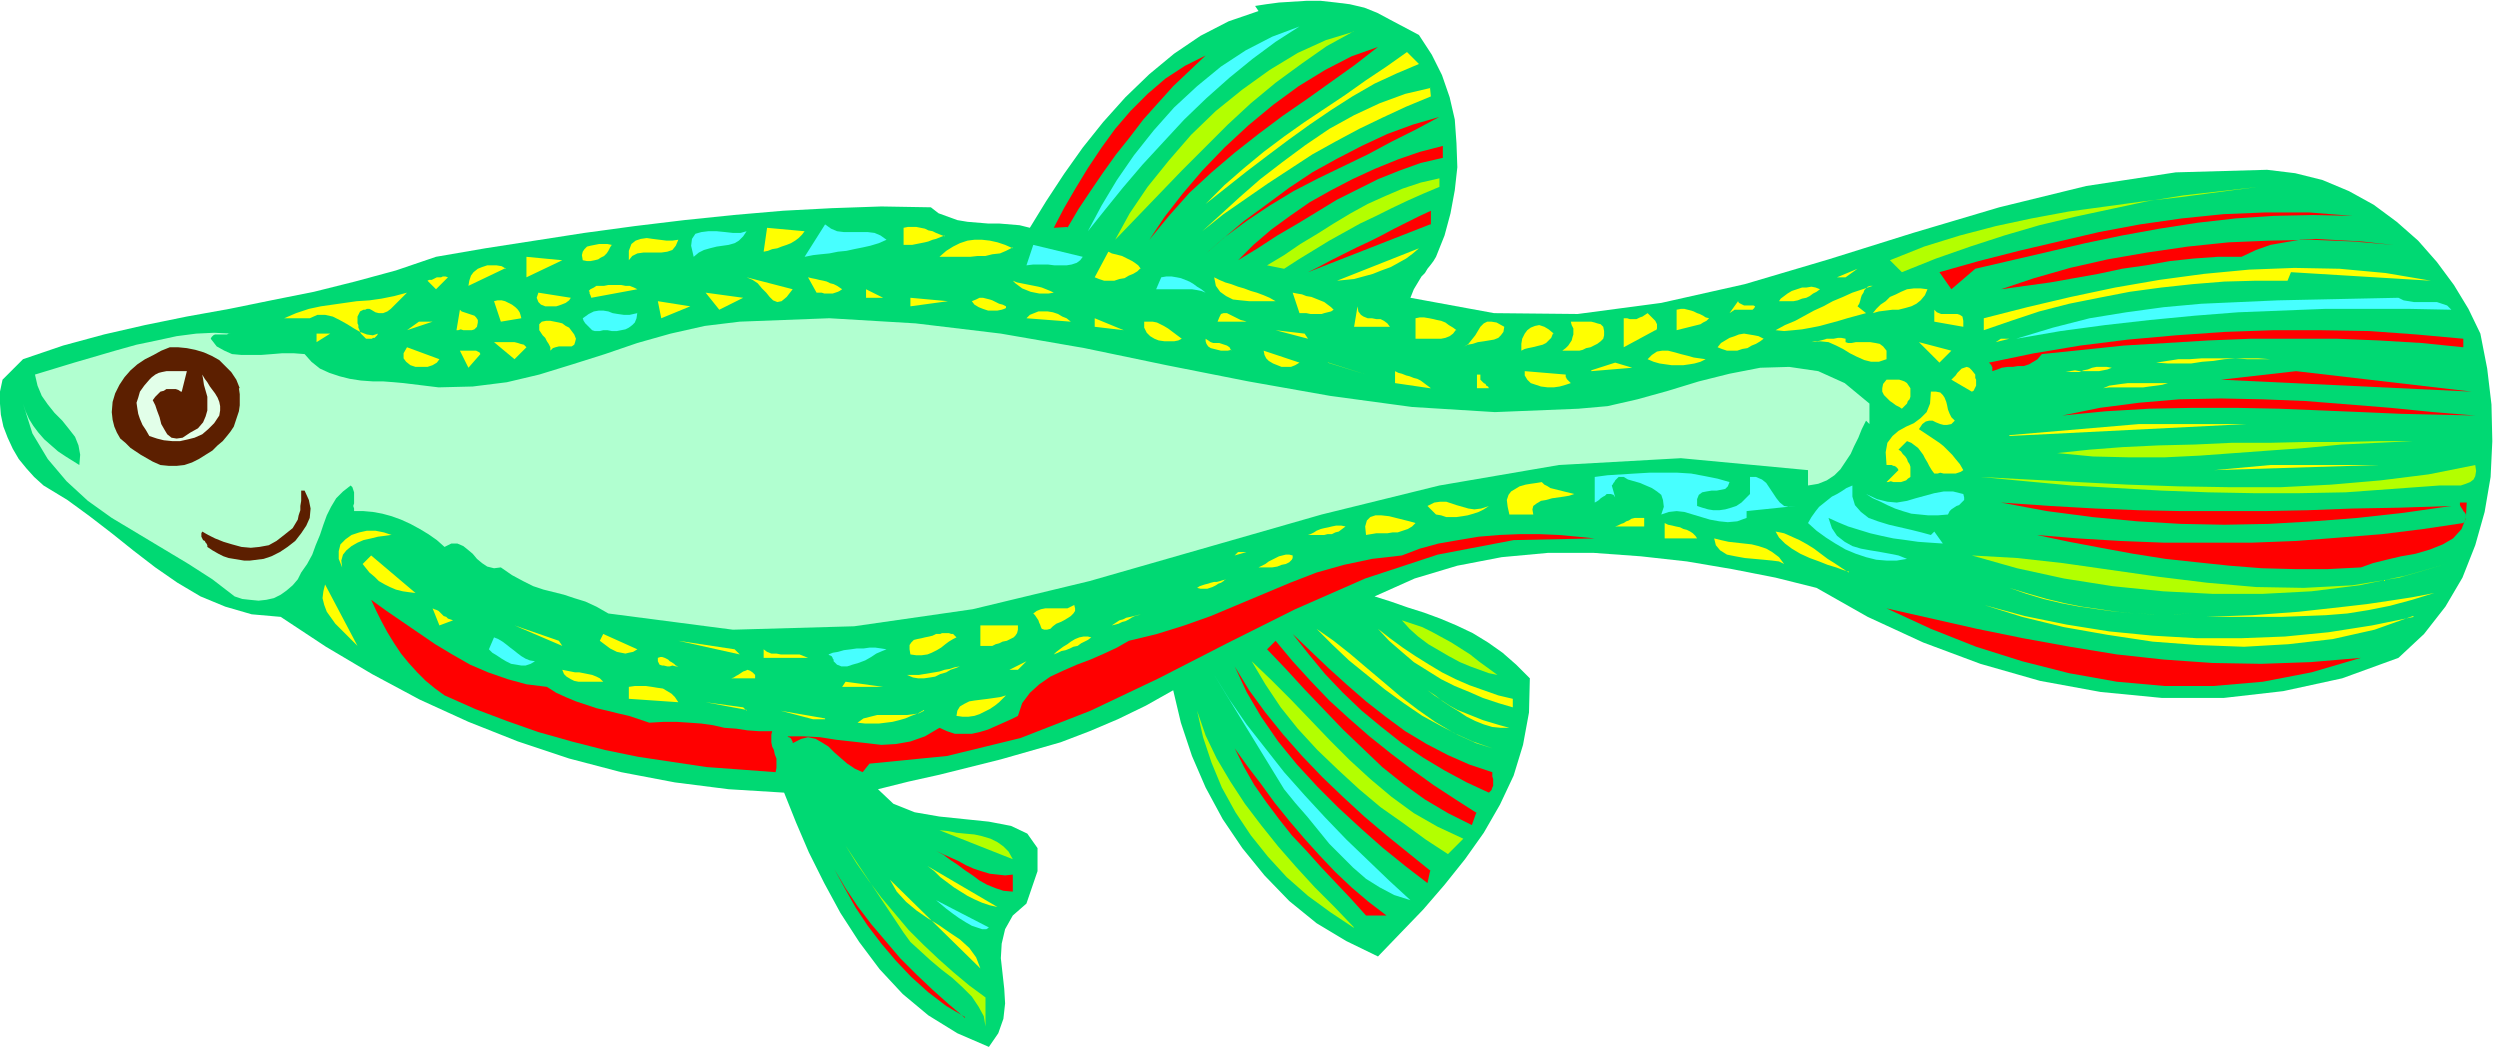 <svg xmlns="http://www.w3.org/2000/svg" width="390.667" height="164" fill-rule="evenodd" stroke-linecap="round" preserveAspectRatio="none" viewBox="0 0 2930 1230"><style>.pen1{stroke:none}.brush3{fill:#47ffff}.brush4{fill:#b3ff00}.brush5{fill:red}.brush6{fill:#ff0}.brush8{fill:#5c1f00}</style><path fill-rule="nonzero" d="m1663 41 15 23 12 24 9 26 6 26 2 28 1 28-3 27-5 27-7 26-10 25-3 5-3 4-4 5-3 5-4 4-3 5-3 5-3 5-2 5-2 5 98 18 98 1 98-13 98-22 98-29 99-31 101-30 102-25 105-16 107-3 33 4 32 8 31 13 29 16 27 20 25 22 22 25 20 27 17 28 14 29 8 41 5 42 1 43-2 42-7 41-11 39-15 38-20 34-25 32-30 28-66 24-69 15-70 8h-72l-72-7-71-13-70-20-67-25-65-30-60-34-48-12-51-10-53-9-54-6-55-4h-54l-54 5-52 10-50 15-47 21 19 6 20 7 19 6 19 7 19 8 19 9 18 11 17 12 16 14 16 16-1 40-7 38-11 36-16 34-19 33-22 31-24 30-25 29-27 28-26 27-37-18-35-21-32-26-29-30-26-32-23-34-20-37-16-37-13-39-9-38-32 18-33 16-33 14-34 13-35 10-35 10-36 9-36 9-36 8-36 9 18 17 25 10 29 5 29 3 29 3 26 5 19 9 12 17v27l-13 38-16 14-9 16-4 17-1 17 2 18 2 18 1 17-2 18-6 17-11 16-37-16-34-21-30-25-27-29-24-32-22-34-19-35-18-36-15-35-14-35-65-4-63-8-63-12-61-16-60-20-58-23-57-26-56-30-54-32-53-35-34-3-31-9-29-12-27-16-26-18-26-20-25-20-26-20-26-19-28-17-11-10-9-10-9-11-7-12-6-13-5-13-3-14-1-13v-14l3-14 24-24 47-16 48-13 48-11 49-10 50-9 49-10 50-10 48-12 48-13 47-16 58-10 58-9 58-9 59-8 58-7 58-6 58-5 57-3 58-2 58 1 9 7 11 4 11 4 12 2 12 1 12 1h13l12 1 12 1 12 3 19-31 21-32 22-31 24-30 26-29 28-27 29-24 31-21 33-17 35-12-4-6 13-2 15-2 16-1 16-1h17l18 2 16 2 17 4 15 6 15 8 34 18z" class="pen1" style="fill:#00d973"/><path fill-rule="nonzero" d="m1523 31-28 18-27 20-27 22-27 24-26 25-25 27-24 26-23 27-21 26-20 25 16-30 18-30 20-29 23-29 24-27 27-25 28-23 29-19 31-16 32-12z" class="pen1 brush3"/><path fill-rule="nonzero" d="m1586 37-31 17-30 21-30 22-29 24-27 25-27 27-27 27-26 27-26 27-26 27 17-31 21-31 25-31 26-30 29-28 31-25 32-23 33-20 33-15 33-10z" class="pen1 brush4"/><path fill-rule="nonzero" d="m1615 55-27 21-28 20-28 20-29 20-28 21-28 22-27 23-26 24-24 27-23 28 18-27 21-27 23-27 26-27 28-26 29-24 30-22 31-19 31-16 31-11z" class="pen1 brush5"/><path fill-rule="nonzero" d="m1663 75-26 11-26 12-26 15-25 16-25 17-25 18-24 18-25 19-24 19-24 19 22-22 23-20 23-19 24-18 24-17 24-16 24-16 24-17 24-16 24-17 14 14z" class="pen1 brush6"/><path fill-rule="nonzero" d="m1251 266-16 1 12-23 14-24 14-23 16-24 16-22 18-21 20-20 21-18 23-15 24-12-19 18-19 18-18 20-17 19-16 21-16 20-15 21-15 22-14 21-13 22z" class="pen1 brush5"/><path fill-rule="nonzero" d="m1676 103 1 10-29 12-28 13-27 13-28 15-27 15-26 17-26 17-26 18-26 18-25 20 21-19 23-21 24-21 26-20 27-20 28-19 29-16 30-14 30-11 30-7z" class="pen1 brush6"/><path fill-rule="nonzero" d="m1687 137-28 15-28 14-28 15-29 14-29 14-29 15-28 17-27 18-27 20-25 22 24-21 25-21 26-19 27-20 27-18 29-16 29-15 30-14 30-11 31-9zm4 48-26 6-25 9-25 10-24 12-24 12-23 14-23 14-24 14-23 15-23 14 18-18 21-18 22-16 23-16 25-14 25-13 26-12 27-11 26-9 27-7v14z" class="pen1 brush5"/><path fill-rule="nonzero" d="m1687 219-19 8-18 8-19 9-18 9-19 9-18 10-18 10-18 11-18 11-17 11-20-4 20-12 19-13 20-12 19-12 20-12 20-11 20-9 21-9 21-7 22-5v10zm960 0-44 5-44 5-43 7-42 9-42 9-42 10-41 12-40 13-40 14-40 16-14-14 40-16 42-13 42-11 42-9 43-8 44-6 44-6 44-5 45-6 46-6z" class="pen1 brush4"/><path fill-rule="nonzero" d="m1676 263-143 56 14-7 15-8 14-7 14-7 15-7 14-7 15-8 14-7 14-7 15-7v16zm1081-10-46-1-46 1-45 3-44 5-45 7-44 8-43 9-43 10-43 10-43 10-28 24-14-20 46-13 47-12 47-11 47-11 48-9 49-7 49-5 49-2h51l51 4z" class="pen1 brush5"/><path fill-rule="nonzero" d="m1039 281-9 4-10 3-9 2-10 2-9 2-10 1-10 2-10 1-9 1-10 2 24-38 7 5 7 3 8 1h28l8 1 7 3 7 5zm-164-10-4 6-5 5-5 3-7 2-7 1-7 1-8 2-7 2-6 3-6 5-3-13 1-8 4-6 7-2 8-1h10l10 1 9 1h9l7-2z" class="pen1 brush3"/><path fill-rule="nonzero" d="m943 271-3 4-4 4-4 3-5 3-5 2-6 2-5 2-6 1-5 2-5 1 4-28 44 4zm164 5-5 2-5 2-4 1-5 2-4 1-5 1-5 1-5 1h-10v-20l5-1h10l5 1 5 1 4 2 5 1 4 2 5 2 5 2zm-312 5-3 7-4 5-6 2-7 1h-21l-7 1-6 3-4 5v-11l3-8 5-4 6-2 7-1 7 1 8 1 8 1h7l7-1zm392 9-8 4-7 3-9 1-8 2h-9l-9 1h-36l8-7 8-5 8-4 9-3 8-1h9l9 1 9 2 9 3 9 4z" class="pen1 brush6"/><path fill-rule="nonzero" d="m2805 287-19-2-18-2-18-1-18-1-18-1-18 1-18 3-17 3-17 6-17 8h-28l-28 2-28 3-28 5-28 4-28 6-28 5-28 5-29 4-29 4 39-13 42-12 44-10 46-8 48-7 48-5 49-2 48-1 49 2 47 4z" class="pen1 brush5"/><path fill-rule="nonzero" d="m717 287-2 3-2 4-2 3-3 3-4 2-3 2-4 1-5 1h-4l-5-1-1-6 1-4 2-3 3-3 4-1 5-1 5-1h10l5 1z" class="pen1 brush6"/><path fill-rule="nonzero" d="m1269 301-3 4-4 3-6 2-6 1h-14l-8-1h-17l-8 1 8-24 58 14z" class="pen1 brush3"/><path fill-rule="nonzero" d="m1567 329 96-38-7 6-8 6-9 5-9 5-11 4-10 4-11 3-11 3-10 1-10 1zm-230-15-4 4-5 3-5 2-5 3-6 1-6 2h-12l-6-2-5-2 16-30 4 2 4 1 4 1 4 1 4 2 4 2 4 2 3 2 4 3 3 4zm-720 11v-24l42 4-42 20zm-24-11-44 21 1-6 2-6 3-4 5-4 5-2 6-2h11l6 1 5 3zm2256 15-164-10-4 10h-37l-37 1-37 3-37 4-37 5-36 7-35 7-35 9-33 11-32 11v-14l51-13 51-12 52-11 52-9 52-7 53-5 53-2 53 1 54 5 53 9zm-696-4 24-10-14 10h-10zm-1118-6 28 6-28-6zm-524 20-10-10 2-1h3l2-1 2-1 2-1h5l2-1h3l3 1-14 14zm418 0-7 9-6 5-5 1-5-2-4-4-4-5-5-5-5-6-6-4-7-3 54 14zm58 0-3 2-2 1-3 1-3 1h-10l-3-1h-6l-10-18 4 1 5 1 4 1 5 1 4 1 4 2 4 1 4 2 3 2 3 2zm124-14h38-38z" class="pen1 brush6"/><path fill-rule="nonzero" d="m1413 343-5-2-5-1-6-1h-42l6-14 6-1h6l6 1 5 1 5 2 5 2 5 3 4 3 5 3 5 4z" class="pen1 brush3"/><path fill-rule="nonzero" d="M1495 353h-31l-10-1-9-1-8-4-7-5-5-7-2-10 6 3 7 3 7 2 8 3 7 2 8 3 7 2 8 3 7 3 7 4zm-720-24h28-28zm460 14-6 1h-11l-5-1-5-1-5-2-5-2-4-3-4-3-3-3 5 2 5 1 5 1 5 1 5 1 5 1 4 1 5 2 5 2 4 2zm-488-4-54 10-1-3-1-2v-2l-1-1 1-1 1-1 2-1 2-1 3-2h9l5-1h15l5 1h5l5 2 4 2zm882-4-10 4 10-4zm504 4-4 3-4 2-4 3-4 2-5 1-5 2-5 1h-17l2-3 4-3 4-3 5-3 6-2 6-2h5l6-1 5 1 5 2zm62-4h-3l-3 1-2 2-2 2-1 3-2 3-1 3-1 4-1 3-2 3 10 8-11 3-11 3-10 3-11 3-11 3-10 2-11 2-10 1-11 1-10-1 11-6 12-5 11-6 11-6 11-5 11-6 12-5 11-5 12-4 12-4zm-1180 14v-10l20 10h-20zm1244-10-3 7-5 6-5 4-6 3-7 2-8 2h-7l-8 1-8 1-7 2 4-5 5-5 6-4 5-5 7-3 6-3 7-3 8-1h8l8 1zm-1782 4-3 3-4 4-4 4-4 4-4 4-4 3-5 2h-5l-4-1-5-3-2-1h-3l-2 1h-2l-2 1-2 1-1 2-1 2-1 2v8l1 2v3l1 2 1 3 1 2 2 2 2 2 2 2h7l1-1h2l1-1 1-1 1-1 1-2-6 2-7-1-8-3-7-4-8-5-9-5-8-4-9-2h-9l-9 4h-30l14-6 15-5 14-3 14-2 14-2 14-2 15-1 14-2 15-3 15-4zm192 6-2 3-4 3-5 2-6 2h-13l-5-2-3-3-2-5 2-6 38 6zm174 14-16-20 44 6-28 14zm720 0-3 2-4 1-4 1-3 1h-13l-5-1h-8l-8-24 5 1 6 1 5 2 6 1 5 2 5 2 5 2 4 3 4 3 3 3zm-496-4v-10l44 4-44 6zm112 0v2l-2 1-3 1-5 1h-11l-6-2-5-2-5-3-3-4 5-2 4-2h4l4 1 4 1 3 1 4 2 4 2 4 1 4 2z" class="pen1 brush6"/><path fill-rule="nonzero" d="m2873 363-49-1h-99l-51 2-51 2-51 4-52 5-53 6-52 7-52 9 43-13 43-11 43-7 44-6 44-4 45-2 45-2 47-1 46-1 48-1 6 3 6 1 6 1h27l6 2 6 2 5 5z" class="pen1 brush3"/><path fill-rule="nonzero" d="m611 373-24 4-8-24 4-1h5l4 1 4 2 4 2 4 3 3 3 2 3 1 3 1 4zm164 0-4-20 38 6-34 14zm1282-14-1 2-2 2h-21l-3 2-3 2 10-14 1 2 2 1 2 1 2 1h11l2 1zm-428 24h-42l4-24 1 6 3 4 3 2 5 2h5l5 1h5l4 2 4 3 3 4zm-1070 0-2 2-1 1-3 1h-10l-3-1-3 1h-2l4-24 2 2 3 1 3 1 3 1 3 1 3 1 2 2 2 3v3l-1 5z" class="pen1 brush6"/><path fill-rule="nonzero" d="m747 366-1 7-2 5-3 3-4 3-4 2-5 1-5 1h-6l-5-1h-5l-4 1h-6l-3-1-2-2-2-2-2-2-2-2-2-3-1-3 7-5 6-3 6-1h5l6 1 5 2 6 1 7 1h7l9-2z" class="pen1 brush3"/><path fill-rule="nonzero" d="m1255 377-52-4 4-4 5-2 5-2h11l6 1 6 2 5 3 5 2 5 4zm748-4-3 3-4 2-3 2-4 1-4 1-4 1-4 1-4 1-4 1-4 1v-24l5-1h4l4 1 4 1 3 1 4 2 3 1 4 2 3 2 4 1zm298 10-34-6v-14l3 3 5 2h19l3 1 3 2 1 5v7zm-840-6h-34l2-5 2-4 3-1h4l4 2 4 2 4 2 4 2 4 1 3 1zm479 10-37 20v-34h4l3 1h8l2-1 2-1 3-1 3-2 3-2 2 2 2 2 1 1 2 2 2 2 1 2 1 2v5l-1 2zm-657-4v-10l34 14-34-4zm423 4-3 4-4 3-5 2-5 1h-30v-24l5-1h5l6 1 5 1 4 1 5 1 5 2 4 3 5 3 4 3zm-1229 0 14-10h16l-30 10zm198 10-1 4-1 3-3 2h-15l-4 1-3 1-3 3v-4l-2-4-2-3-2-4-3-3-2-3-2-3v-7l3-3 5-1h5l5 1 5 1 4 1 4 3 4 2 3 4 3 4 2 5z" class="pen1 brush6"/><path fill-rule="nonzero" d="m1850 479 34-3 35-8 36-10 36-11 36-9 36-7 34-1 34 5 31 14 29 24v24l-4-4-5 10-4 10-5 10-4 9-6 9-6 9-7 7-9 6-10 4-12 2v-18l-149-14-143 8-140 24-138 34-136 39-136 39-137 33-139 20-142 4-146-19-14-8-13-6-13-4-12-4-12-3-12-3-12-4-12-6-13-7-13-9-8 1-8-2-6-4-6-5-5-6-6-5-5-4-7-3h-7l-8 4-9-8-10-7-10-6-11-6-11-5-11-4-11-3-11-2-11-1h-11v-3l-1-3 1-3v-13l-1-3-1-3-2-2-9 7-8 8-6 10-5 10-4 11-4 12-5 12-4 11-6 11-7 10-4 8-6 7-7 6-7 5-8 4-9 2-9 1-10-1-9-1-9-3-26-20-28-18-30-18-30-18-30-18-28-20-25-23-22-26-18-30-11-35 3 9 4 9 5 8 6 8 7 8 8 7 8 7 9 6 8 5 8 5 1-12-2-11-4-10-7-9-8-10-9-9-8-10-7-10-5-12-3-13 23-7 23-7 24-7 24-7 25-7 24-5 23-5 23-3 21-1 20 1h-3l-2 1h-14l-2 1-2 2-1 2 7 9 9 5 9 4 11 1h23l13-1 12-1h13l13 1 8 9 10 8 11 5 12 4 12 3 13 2 14 1h12l13 1 11 1 41 5 40-1 40-5 38-9 39-12 38-12 38-13 39-11 40-9 41-5 105-4 101 6 100 12 98 17 96 20 96 19 96 17 96 13 97 6 99-4z" class="pen1" style="fill:#b1ffd0"/><path fill-rule="nonzero" d="m1385 397-4 2-5 1h-11l-7-1-5-2-5-3-4-4-3-6v-7h10l5 1 4 2 4 2 5 3 4 3 4 3 4 3 4 3zm378-14-1 6-3 4-3 3-5 2-6 1-6 1-7 1-6 2-6 1-5 3 6-4 4-5 4-5 3-5 3-5 4-4 4-2h5l6 1 9 5zm116 0 1 5v5l-1 4-3 3-4 3-4 2-4 2-5 1-4 2-4 1h-20l4-3 3-3 2-3 2-3 1-4 1-3v-7l-2-4-1-4h24l4 1 3 1 4 1 3 3zm-59 8-2 5-3 3-3 3-4 2-4 1-4 1-4 1-5 1-4 1-4 2v-8l1-6 3-6 3-4 4-3 5-2 5-1 6 2 5 3 6 5zm395-8h20-20zm-682 14-38-10 34 4 4 6z" class="pen1 brush6"/><path fill-rule="nonzero" d="M2887 397v10l-49-5-50-3-49-2h-101l-50 2-49 3-50 3-48 5-48 5-5 6-5 3-5 3-6 2h-7l-6 1h-6l-7 1-5 2-6 2v-5l-1-1v-1l-1-1-1-1-1-1 53-11 54-9 56-7 56-5 57-4 57-2h56l57 1 55 4 55 5z" class="pen1 brush5"/><path fill-rule="nonzero" d="M371 401v-10h16l-16 10zm1696-4-4 3-5 3-5 2-5 3-6 1-6 2h-12l-6-2-5-2 4-5 5-3 5-3 6-2 5-2 6-1 6 1 6 1 5 1 6 3zm-624 13-4 1h-8l-4-1-4-1-4-1-3-2-2-3-1-3v-3l3 2 3 2 3 1h7l3 1 3 1 3 1 3 2 2 4zm720-9 3 1h4l5-1h17l6 1 5 1 4 3 4 5v10l-9 3h-9l-8-2-9-4-8-4-8-5-8-4-9-4-10-1-10 1 4-1h3l4-1 4-1 3-1h8l5-1h4l5 1v4zm176 0 6-4h10l-16 4zm-1722 6-14 14-24-20h24l4 1 3 1 4 1 3 3zm950-6 24 10-24-10zm706 24-24-24 38 10-14 14z" class="pen1 brush6"/><path fill-rule="nonzero" d="m280 455 1 7v13l-1 7-2 6-2 6-2 6-4 6-4 5-5 6-6 5-6 6-8 5-8 5-8 4-9 3-9 1h-9l-10-1-9-4-7-4-7-4-6-4-6-4-6-6-6-5-4-7-3-7-2-8-1-9 1-12 3-10 5-10 6-9 7-8 8-7 9-6 10-5 9-5 10-4h10l10 1 10 2 10 3 9 4 9 5 7 7 7 7 6 9 4 10z" class="pen1 brush8"/><path fill-rule="nonzero" d="m515 421-3 4-5 3-6 2h-14l-6-2-5-4-3-4v-6l4-7 38 14zm48-6-14 16-10-20h19l2 1 2 1 1 2zm960 10-5 3-5 2h-11l-5-2-5-2-5-3-3-3-2-4-1-5 42 14zm476-4-6 3-7 2-6 1-7 1h-14l-7-1-7-1-7-2-7-3 5-5 6-4 6-1h7l8 2 7 2 8 2 7 2 7 1 7 1zm662 0-14-1h-27l-13 1-13 2-13 1-13 2h-27l-14-1 13-2 13-2h13l14-1h40l14 1h27zm82 0 148 10-148-10zm-1187 4 45 14-44-14zm111 0h34-34zm198 9 28-9 20 6-48 4zm450 5v4l1 2v7l-1 2-1 2-1 2-2 1-24-14 2-2 3-3 2-3 3-3 2-2 3-1 3-1 3 1 3 3 4 5zm160-8-5 2-5 1-5 1h-23l-5-1-6 1h-5l6 1h10l5-2 5-1 5-2 5-1h12l6 1z" class="pen1 brush6"/><path fill-rule="nonzero" d="m212 459-3-2-3-1h-11l-3 2-4 1-3 3-3 3-3 4 3 6 2 6 3 8 2 8 4 7 3 5 5 4 6 1 7-1 9-6 9-5 6-7 3-7 2-7v-16l-2-7-2-7-1-7-1-5 3 5 3 4 3 5 3 4 3 4 3 5 2 5 1 5v5l-1 6-6 9-7 7-7 6-9 4-8 2-9 2h-9l-10-1-8-2-9-3-4-7-4-6-3-7-2-6-1-6-1-7 2-6 2-7 5-7 6-7 3-3 4-3 4-2 4-1 5-1h24l-6 24z" class="pen1" style="fill:#e2ffe9"/><path fill-rule="nonzero" d="m1676 455-41-6v-14l4 2 4 1 5 2 4 1 5 2 4 1 4 2 4 3 4 3 4 3zm159-16v3l1 1v1l1 1 1 1 1 1 1 1 1 1-6 2-7 2-7 1h-7l-8-1-6-2-6-2-4-4-3-5v-5l48 4z" class="pen1 brush6"/><path fill-rule="nonzero" d="m2603 445 88-10 206 24-294-14z" class="pen1 brush5"/><path fill-rule="nonzero" d="M1745 455h-14v-16h4v6l1 1 2 2 1 1 2 1 1 2 2 1 1 2zm494 0v10l-1 3-2 2-1 3-2 2-2 2-2 2-3-2-4-2-4-3-3-2-4-4-3-3-2-4v-4l1-5 4-5h15l3 1 3 1 3 2 2 3 2 3zm302-6-7 2-7 1-8 1-7 1h-40l-7 1 7-3 7-1 7-1 8-1h47zm-250 44-4 4-5 1h-4l-4-1-5-2-4-2h-4l-4 1-4 3-4 6 6 4 6 4 6 4 6 4 5 4 5 5 5 5 4 5 5 6 4 7-3 2-3 1-3 1h-14l-4-1-3 1h-4l-3-4-3-5-2-4-3-5-2-4-3-4-3-4-4-3-4-3-5-2-10 10 3 2 2 3 3 3 2 3 1 3 2 3 1 3v12l-3 2-2 2-3 1-3 1h-9l-3-1-3 1h-2l14-14-1-2-1-1-1-1-2-1h-1l-2-1h-6l-1-15 2-11 6-8 7-6 9-5 9-4 8-6 7-7 4-10 1-14h6l5 1 3 3 2 3 2 5 1 4 1 5 2 5 2 4 4 4z" class="pen1 brush6"/><path fill-rule="nonzero" d="m2901 487-43-1-44-1-46-2-48-2-49-2-50-1h-51l-51 1-51 3-51 5 44-9 46-6 47-4 49-1 49 1 50 2 50 4 50 4 50 5 49 4z" class="pen1 brush5"/><path fill-rule="nonzero" d="m2355 510 152-13h126l-278 14z" class="pen1 brush6"/><path fill-rule="nonzero" d="m2828 517-42 2-42 2-42 4-42 3-41 3-41 3-41 2h-42l-42-1-42-4 38-4 39-3 42-2 42-1 43-2h44l44-1h43l42-1h41zm73 28 1 7-1 6-2 4-4 3-5 2-6 2h-25l-55 4-55 4-54 1h-54l-53-1-54-2-53-3-53-3-54-5-53-5 56 3 58 3 59 3 59 2 60 1h60l59-3 58-5 56-7 55-11z" class="pen1 brush4"/><path fill-rule="nonzero" d="m2595 551 66-6h126l-192 6z" class="pen1 brush6"/><path fill-rule="nonzero" d="m2027 565-2 5-3 3-5 1-5 1h-6l-6 1-5 1-4 3-2 5v8l6 2 7 2 6 1h7l7-1 7-2 6-2 6-4 5-5 5-5v-20h7l7 3 5 4 4 6 4 6 4 6 4 5 5 4 6 1 8-1-58 6v8l-11 4-11 1-10-1-11-2-10-3-10-3-10-3-9-1-9 1-9 3 3-9-1-8-2-6-5-4-6-4-7-3-7-3-7-2-7-2-5-3h-6l-1 1-2 2-1 1-1 2-1 1-1 2-1 1 4 14-2-3-3-1h-5l-2 2-2 1-3 2-2 2-3 2-2 1v-30l15-2 16-1 16-1 17-1h33l16 1 16 3 15 3 14 4z" class="pen1 brush3"/><path fill-rule="nonzero" d="m1845 579-6 2-6 1-7 1-7 1-7 2-6 1-5 3-4 3-1 4 1 6h-28l-2-9-1-8 2-6 3-4 5-3 5-3 7-2 6-1 7-1 6-1 3 3 4 2 3 2 4 1 4 1 4 1 4 1 4 1 4 1 4 1z" class="pen1 brush6"/><path fill-rule="nonzero" d="m2263 627 4-4 10 14-15-1-14-1-14-2-15-2-14-3-13-3-13-4-13-4-12-5-11-5 4 12 6 9 9 7 9 5 10 3 11 2 12 2 11 2 10 2 10 4-12 2h-12l-12-1-12-3-12-4-12-5-12-7-11-7-11-8-10-9 4-7 5-7 4-5 5-4 5-4 5-4 6-3 5-3 6-4 7-3v13l3 10 7 8 9 7 11 4 13 4 13 3 13 3 12 3 11 3z" class="pen1 brush3"/><path fill-rule="nonzero" d="m357 575 5 11 2 10-1 11-4 9-6 9-7 9-9 7-9 6-10 5-9 3-8 1-8 1h-7l-6-1-6-1-6-1-6-2-6-3-7-4-6-4v-2l-1-2-1-1-1-2-2-1-1-2-1-2v-4l1-2 7 4 8 4 10 4 10 3 11 3 11 1 10-1 11-2 9-5 9-7 5-4 5-4 3-5 3-5 1-5 2-6v-5l1-6v-12h4z" class="pen1 brush8"/><path fill-rule="nonzero" d="m2301 579 1 4v3l-2 2-2 2-2 2-3 1-3 2-3 2-2 2-2 4-12 1h-11l-10-1-10-1-10-3-9-3-9-4-8-4-9-4-8-5 13 6 12 3 11 1 12-2 10-3 11-3 11-3 11-2h11l12 3z" class="pen1 brush3"/><path fill-rule="nonzero" d="m1745 593-6 4-6 3-6 2-7 2-6 1-7 1h-12l-6-2-6-1-10-10 8-4 7-1h7l6 2 6 2 7 2 7 2 7 1 8-1 9-3z" class="pen1 brush6"/><path fill-rule="nonzero" d="m2873 593-56 8-54 6-52 4-52 3-52 1-51-1-51-3-53-5-53-7-54-10 58 4 53 3 51 2 50 1h97l50-1 53-2 55-1 61-2z" class="pen1 brush5"/><path fill-rule="nonzero" d="m2891 589-1 18-5 13-10 11-12 7-15 6-17 5-17 3-17 4-16 4-14 5-39 2h-38l-39-1-38-3-38-4-37-4-38-6-38-7-37-7-38-8 48 4 50 3 51 2h103l52-2 51-4 50-4 48-6 47-7 2-3 1-2v-5l-1-2-2-2-1-2-2-3-1-2v-3h8z" class="pen1 brush5"/><path fill-rule="nonzero" d="m1659 613-4 4-5 3-6 2-6 2h-6l-6 1h-13l-6 1-6 1-1-10 2-7 4-4 6-2h7l9 1 8 2 8 2 8 2 7 2zm268 4h-34l3-1 4-2 3-1 3-2 3-1 3-2 4-1h11v10zm61 14h-37v-18l4 2 5 1 4 1 5 1 4 2 4 1 4 2 3 2 3 3 2 3zm-411-14-4 3-4 3-4 1-4 2h-5l-4 1h-19l3-1 4-2 3-2 5-2 4-1 5-1 4-1 5-1h6l5 1zM458 627l-7 1-8 1-8 2-9 2-7 3-7 4-6 5-4 5-2 7 1 8-4-10v-9l2-8 6-6 7-5 9-3 9-2h10l10 2 9 3z" class="pen1 brush6"/><path fill-rule="nonzero" d="m1869 631-95 2-89 17-85 28-82 36-80 40-80 41-80 38-82 32-86 21-91 9-8 10-9-4-9-6-7-6-8-7-7-7-8-5-7-4-9-2-8 2-10 5v-2l-1-1v-1l-1-1v-1h-1l-1-1h-1l-1-1h19l19 1 19 3 18 2 18 2 17 2 17-1 17-3 17-6 17-10 9 4 9 3h20l9-2 10-3 9-4 9-4 9-4 8-4 5-15 9-12 11-10 13-9 15-7 16-7 16-6 16-7 15-7 14-8 33-8 32-10 31-11 31-13 31-13 31-13 31-12 32-9 33-7 35-4 21-8 22-6 23-4 24-4 24-2 24-1h23l23 1 22 2 20 2z" class="pen1 brush5"/><path fill-rule="nonzero" d="m2167 670-7-2-8-3-10-3-10-4-11-4-11-5-10-6-8-6-7-7-4-7 10 2 9 4 9 4 9 5 8 5 8 6 8 6 8 5 9 6 8 5zm-76-9-6-3-8-1-10-1-11-1-11-1-11-2-10-2-8-5-5-6-2-8 8 2 9 2 9 1 9 1 9 1 8 2 9 3 7 4 8 6 6 8zm-644-10 4-4h10l-14 4zm68 0v3l-1 2-3 3-4 2-5 1-5 2-6 1h-16l4-2 4-2 4-3 4-2 4-2 4-2 4-1 4-1h4l4 1z" class="pen1 brush6"/><path fill-rule="nonzero" d="m2867 661-49 14-53 11-56 7-57 3h-59l-58-3-59-6-57-9-55-12-53-15 53 3 54 6 56 8 56 8 57 7 57 5 56 1 57-3 55-9 55-16z" class="pen1 brush4"/><path fill-rule="nonzero" d="m487 695-8-1-7-1-8-2-7-3-6-3-7-4-5-5-6-5-4-5-4-5 10-10 52 44zm20-40 24 16-24-16zm929 24-2 2-3 2-3 1-3 2-4 2-3 1-3 1h-8l-4-1 3-2 3-1 3-1 4-1 3-1 4-1h3l4-1 3-1 4-1zM419 757l-6-6-7-7-6-6-7-7-5-7-5-7-3-8-2-8 1-8 2-8 38 72zm96-68 58 30-58-30zm48 0 30 10-30-10zm2008 30-23 1h-23l-23-1-22-2-22-3-21-3-21-4-21-5-20-6-20-7 23 7 21 6 21 5 20 4 21 3 20 3 21 2 22 1h23l24-1zm282-24-26 8-26 7-25 5-25 4-25 2-26 1-27 1h-88l27-1 28-1 27-2 27-2 27-3 27-3 26-3 27-4 26-4 26-5z" class="pen1 brush6"/><path fill-rule="nonzero" d="m641 805 11 7 11 5 12 5 12 4 12 4 13 3 12 3 13 3 12 4 12 4 17-1h15l15 1 14 1 14 2 13 3 14 1 13 2 14 1h15l-1 4v9l1 5 2 4 1 5 2 5v11l-1 5-40-3-41-3-40-6-40-6-39-8-39-10-39-11-37-13-37-14-36-16-11-8-11-9-10-10-10-11-9-11-8-12-8-13-7-13-6-12-6-13 18 13 19 13 19 13 19 13 20 12 21 12 21 9 23 8 22 6 24 3z" class="pen1 brush5"/><path fill-rule="nonzero" d="m1259 709 1 4v3l-2 3-3 3-3 2-5 3-4 2-5 2-4 3-3 3-4 1h-3l-3-1-1-2-1-3-1-2-1-3-2-3-2-3-2-2 4-3 5-2 5-1h26l4-2 4-2zm1569 13-45 16-49 11-52 6-52 3-54-2-53-4-53-8-51-9-49-12-45-14 48 13 49 10 50 8 51 5 52 3h51l52-2 51-5 51-8 49-10zm-2297 5-16 6-8-20 2 1 3 1 2 1 2 2 2 2 2 2 3 1 2 2 3 1 3 1z" class="pen1 brush6"/><path fill-rule="nonzero" d="m2767 771-58 17-57 11-58 5h-57l-56-5-56-10-55-14-54-17-53-21-52-24 53 12 53 12 54 11 55 10 55 9 55 6 57 4 57 1 58-2 59-5z" class="pen1 brush5"/><path fill-rule="nonzero" d="m635 719 16 4-16-4zm706 0-4 1-3 1-4 1-4 2-3 2-4 2-4 1-4 2-4 1-4 1 3-2 3-2 3-2 4-1 4-2 5-1 4-1 4-1 4-1 4-1z" class="pen1 brush6"/><path fill-rule="nonzero" d="m1755 791-10-2-11-4-11-4-12-5-13-7-12-7-12-7-12-9-10-9-9-10 12 4 12 4 12 6 11 6 11 6 11 7 11 7 10 8 11 8 11 8z" class="pen1 brush4"/><path fill-rule="nonzero" d="m659 757-56-24 52 18 4 6zm534-24v5l-1 4-2 3-2 2-4 2-4 2-5 1-4 2-4 1-4 2h-14v-24h44zm556 144-19-6-20-9-21-11-22-12-22-15-22-16-21-17-21-17-20-19-18-18 20 14 19 15 20 17 19 16 20 17 21 16 20 14 22 13 22 10 23 8zm24-59v11l-17-5-18-6-16-7-17-7-16-8-16-10-16-10-14-12-15-13-13-14 14 11 15 11 15 10 16 10 15 9 16 8 16 7 17 6 17 6 17 4zM747 761l-5 3-5 1-4 1-5-1-5-1-4-2-4-2-4-3-4-3-4-3 4-8 40 18zm374-14-4 2-5 3-4 3-5 4-5 3-6 3-5 2-7 1h-6l-7-1-1-6v-5l2-3 3-3 4-1 5-1 4-1 5-1 4-1 4-2h5l2-1h8l3 1h2l2 2 2 2zm158 0-4 3-4 2-4 2-4 3-5 1-4 2-5 2-5 1-4 2-5 2 3-3 4-3 4-3 5-3 4-3 5-3 5-2 5-1h5l4 1z" class="pen1 brush6"/><path fill-rule="nonzero" d="M1749 905v5l1 3v8l-1 2-1 3-1 1-2 2-26-12-26-14-25-15-25-17-24-19-23-19-22-21-21-22-19-23-19-24 21 20 21 20 21 19 23 20 23 18 23 17 25 15 25 13 25 11 27 9z" class="pen1 brush5"/><path fill-rule="nonzero" d="m627 775-5 3-6 2h-5l-6-1-6-1-6-3-5-3-6-4-5-3-4-4 6-14 5 2 5 3 4 3 5 4 4 3 5 4 4 3 5 3 5 2 6 1z" class="pen1 brush3"/><path fill-rule="nonzero" d="m867 767-72-16 66 10 6 6z" class="pen1 brush6"/><path fill-rule="nonzero" d="m1730 953-5 14-28-14-27-16-25-18-25-20-23-22-23-22-23-24-22-23-22-24-22-23 10-10 20 24 21 23 22 23 23 21 24 21 25 20 25 19 25 18 26 17 25 16z" class="pen1 brush5"/><path fill-rule="nonzero" d="m1039 761-5 2-7 3-6 4-7 4-8 3-7 2-6 2h-7l-5-2-4-4v-2l-1-1v-1l-1-1v-1h-1l-1-1h-1l-1-1 5-2 6-1 7-2 8-1 7-1h8l7-1h7l7 1 6 1z" class="pen1 brush3"/><path fill-rule="nonzero" d="M947 771h-52v-10l4 3 5 2h6l5 1h22l5 2 5 2zm-152 10h-3l-4-1-3 1h-3l-4-1h-2l-3-1-1-2-1-2v-4l3-1h2l3 1 2 1 2 1 2 2 2 1 3 2 2 2 3 1zm388 4 20-10-10 10h-10z" class="pen1 brush6"/><path fill-rule="nonzero" d="m1715 983-18 18-26-17-26-19-27-19-25-21-25-23-24-23-23-25-20-25-18-27-16-27 23 22 23 23 23 24 23 24 23 23 24 22 25 21 26 19 28 16 30 14z" class="pen1 brush4"/><path fill-rule="nonzero" d="m1125 781-5 2-6 2-5 3-7 2-6 3-6 1-7 1h-7l-6-1-7-3h14l6-1 6-1 6-1 6-1 6-2 6-1 6-2 6-1z" class="pen1 brush6"/><path fill-rule="nonzero" d="m1676 1021-3 14-26-20-26-21-26-23-26-24-25-25-24-26-22-27-20-29-17-29-14-30 17 28 19 26 21 26 22 25 24 25 24 23 25 23 26 22 26 21 26 21z" class="pen1 brush5"/><path fill-rule="nonzero" d="M707 799h-29l-5-1-4-2-5-3-3-3-2-5 5 1 5 1 5 1h5l5 1 5 1 5 1 5 2 4 2 4 4zm178-8v4h-28l3-1 3-2 2-1 3-2 3-2 3-1 2-1 3 1 3 2 3 3z" class="pen1 brush6"/><path fill-rule="nonzero" d="m1653 1055-19-6-17-9-16-10-15-13-14-14-14-14-13-16-13-16-14-16-13-16-82-134 18 29 20 29 22 28 22 28 24 27 24 26 25 26 25 24 25 24 25 23z" class="pen1 brush3"/><path fill-rule="nonzero" d="m915 799 48 6-48-6zm72 6 4-6 44 6h-48zm-192 18-58-4v-14l7-1h13l7 1 6 1 7 1 5 3 5 3 4 4 4 6zm974 30h-10l-10-1-10-3-10-4-10-5-9-6-10-6-9-6-9-7-9-6 8 6 9 6 9 6 9 5 10 4 10 4 10 4 10 3 10 3 11 3zm-590-38-4 4-4 4-5 4-6 4-6 3-6 3-6 2-7 1h-7l-7-1 1-6 3-5 5-3 6-3 6-1 8-1 8-1 7-1 7-1 7-2zm-304 17-48-9 44 6 4 4zm92 10-52-9 38 10h14zm116-10-7 4-8 3-7 3-7 2-8 2-8 1-8 1h-16l-9-1 7-5 8-2 8-2h35l8-1 6-1 6-3z" class="pen1 brush6"/><path fill-rule="nonzero" d="m1586 1087-27-18-26-19-25-22-22-24-20-25-18-27-16-29-12-29-10-30-7-31 10 29 13 27 16 27 17 26 19 25 20 25 21 24 22 24 23 23 23 24z" class="pen1 brush4"/><path fill-rule="nonzero" d="M1625 1073h-24l-18-20-18-19-17-18-17-19-17-18-15-19-15-20-14-20-12-21-11-22 15 21 16 21 16 22 17 21 17 20 18 20 19 20 19 18 20 17 21 16z" class="pen1 brush5"/><path fill-rule="nonzero" d="m1187 1007-86-34 10 1 10 2 10 1 11 1 9 2 10 3 8 4 7 5 6 6 5 9zm-32 161v35l-2-12-6-11-8-12-11-11-12-11-13-10-13-11-12-11-11-10-8-11-68-102 13 21 14 20 15 20 16 19 16 19 17 17 18 17 18 16 18 15 19 14z" class="pen1 brush4"/><path fill-rule="nonzero" d="m1131 1192-22-13-21-16-20-18-18-19-17-20-16-21-14-21-13-23-12-22-11-22 11 22 13 22 14 21 16 21 17 20 17 20 19 19 19 18 19 17 19 16zm56-167v20l-11-1-9-3-10-4-9-5-8-6-9-6-8-6-9-6-8-6-9-5 8 4 9 4 9 4 9 5 9 4 9 3 10 3 9 1 9 1 9-1z" class="pen1 brush5"/><path fill-rule="nonzero" d="m1169 1063-9-2-9-3-9-4-8-4-8-5-8-5-8-6-8-6-7-7-8-6 82 48zm-20 72-106-104 8 14 11 12 12 10 13 9 13 8 13 9 12 8 11 10 8 11 5 13z" class="pen1 brush6"/><path fill-rule="nonzero" d="m1159 1087-3 2h-5l-6-2-6-2-7-4-8-5-7-5-8-6-6-5-6-5 62 32z" class="pen1 brush3"/></svg>
